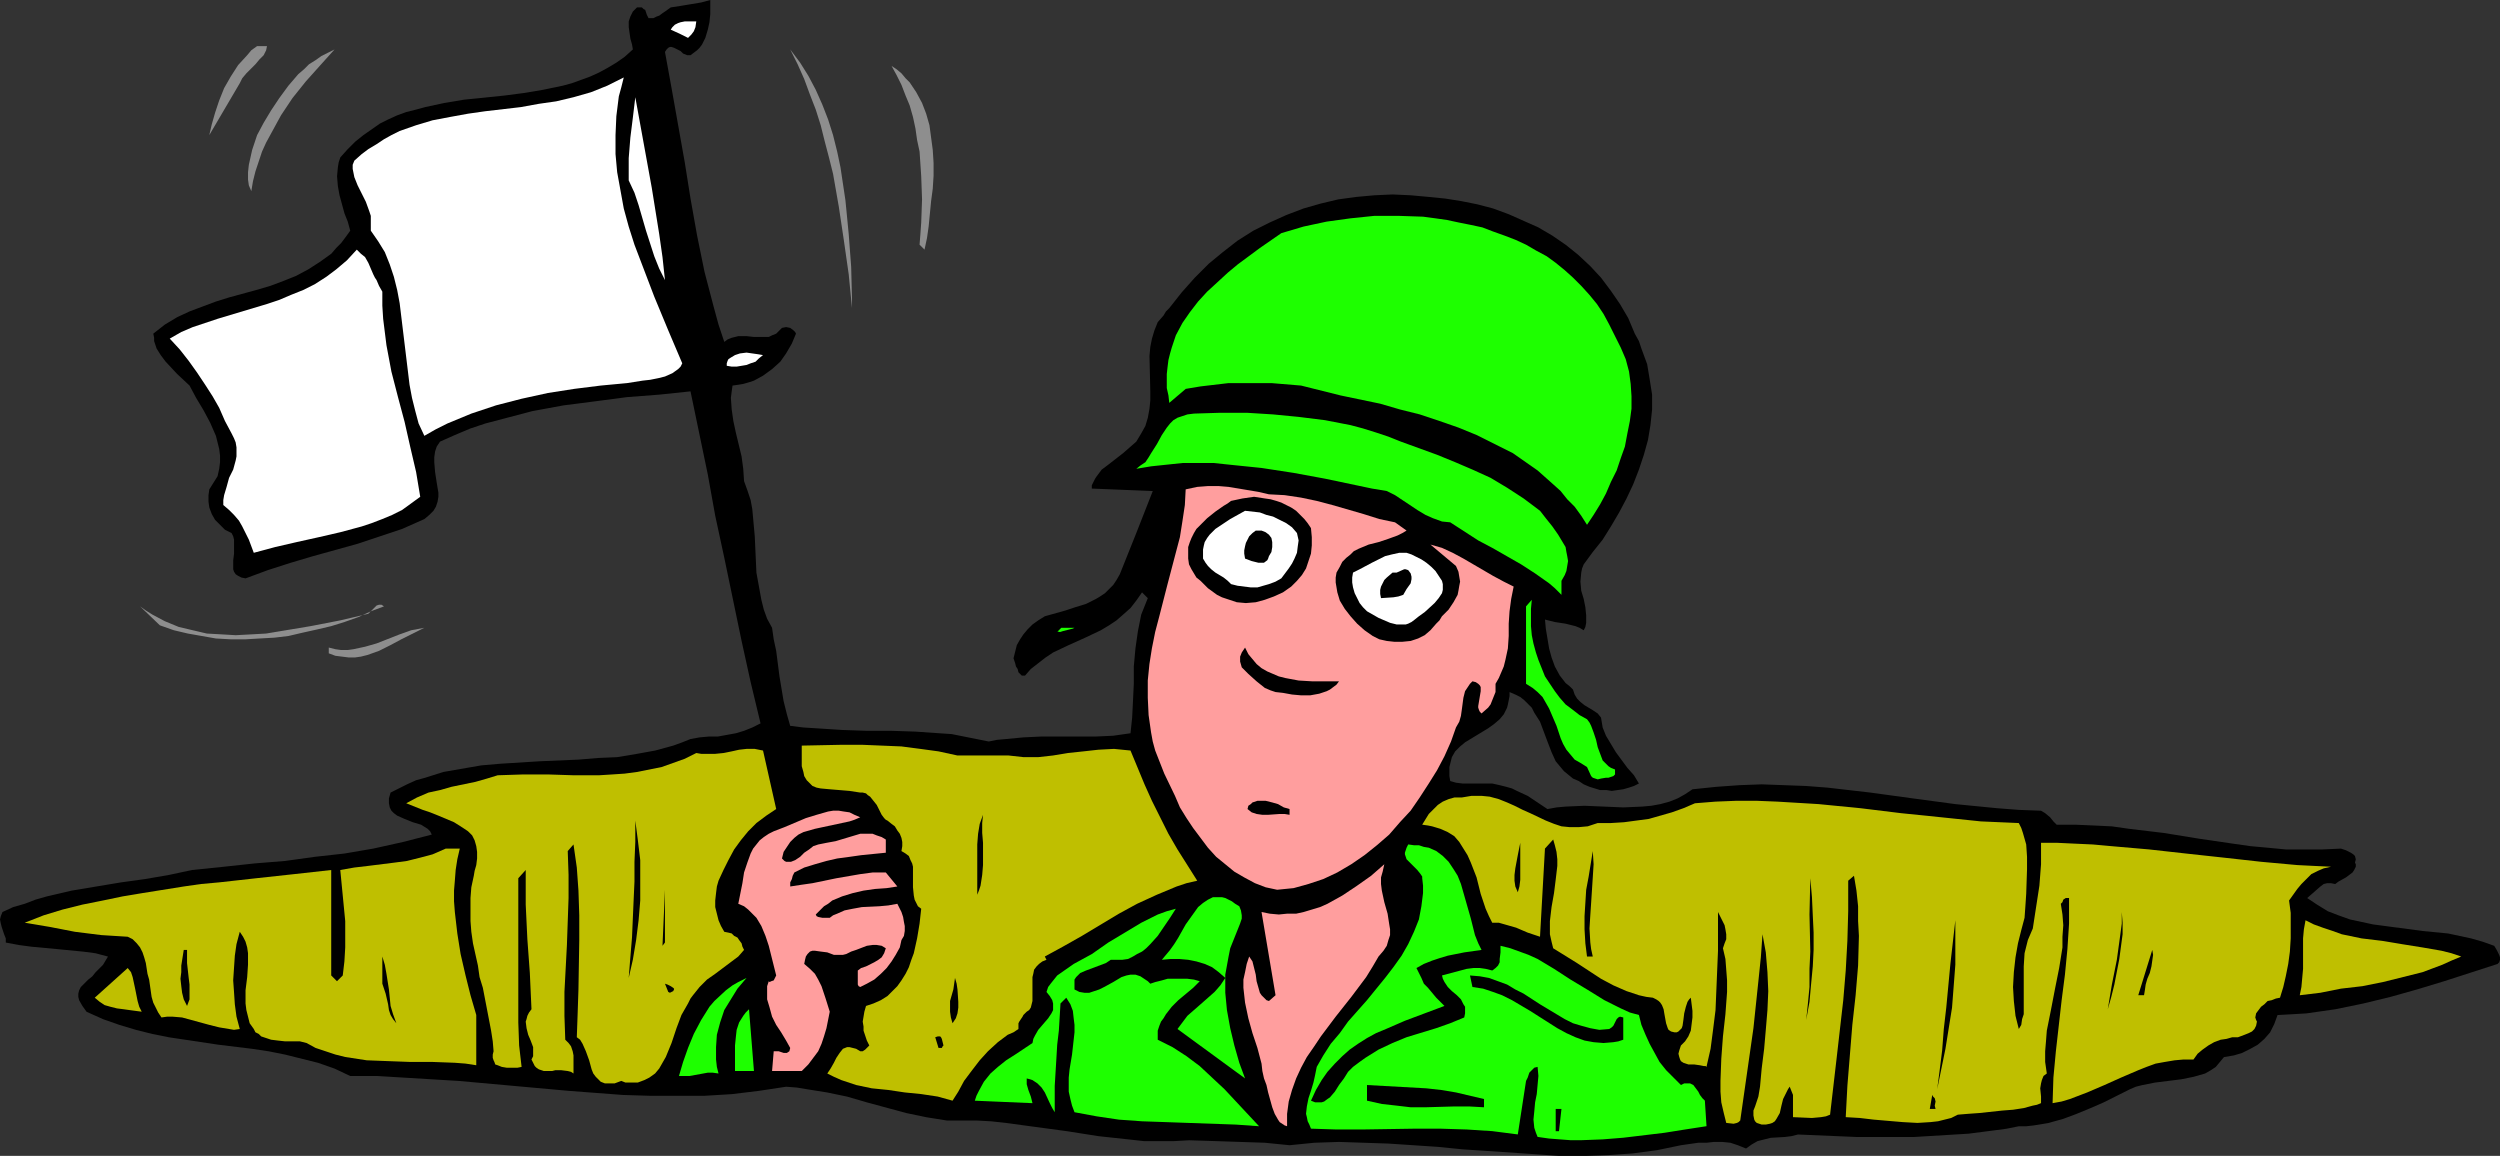 <?xml version="1.0" encoding="UTF-8" standalone="no"?>
<svg
   version="1.0"
   width="129.724mm"
   height="59.978mm"
   id="svg55"
   sodipodi:docname="Surrender 4.wmf"
   xmlns:inkscape="http://www.inkscape.org/namespaces/inkscape"
   xmlns:sodipodi="http://sodipodi.sourceforge.net/DTD/sodipodi-0.dtd"
   xmlns="http://www.w3.org/2000/svg"
   xmlns:svg="http://www.w3.org/2000/svg">
  <rect width="100%" height="100%" fill="#333333" stroke="none"/>
  <sodipodi:namedview
     id="namedview55"
     pagecolor="#ffffff"
     bordercolor="#000000"
     borderopacity="0.25"
     inkscape:showpageshadow="2"
     inkscape:pageopacity="0.0"
     inkscape:pagecheckerboard="0"
     inkscape:deskcolor="#d1d1d1"
     inkscape:document-units="mm" />
  <defs
     id="defs1">
    <pattern
       id="WMFhbasepattern"
       patternUnits="userSpaceOnUse"
       width="6"
       height="6"
       x="0"
       y="0" />
  </defs>
  <path
     style="fill:#000000;fill-opacity:1;fill-rule:evenodd;stroke:none"
     d="m 139.299,0 v 1.293 1.454 l -0.162,1.616 -0.323,1.454 -0.485,1.616 -0.646,1.293 -0.485,0.646 -0.485,0.485 -0.646,0.485 -0.646,0.485 h -0.323 -0.323 l -0.808,-0.323 -0.485,-0.485 -0.646,-0.323 -0.646,-0.323 -0.485,-0.162 h -0.323 l -0.323,0.162 -0.323,0.323 -0.323,0.485 1.293,7.109 1.293,7.271 1.293,7.271 1.131,7.109 1.293,7.271 1.454,7.109 1.778,6.786 0.97,3.555 1.131,3.393 0.646,-0.485 0.808,-0.323 0.646,-0.162 0.646,-0.162 h 1.616 l 1.454,0.162 h 1.454 1.454 l 0.646,-0.323 0.808,-0.323 0.485,-0.485 0.646,-0.646 0.808,-0.162 0.808,0.162 0.646,0.485 0.323,0.323 0.162,0.323 -0.808,1.939 -1.131,1.939 -1.131,1.616 -1.616,1.454 -1.778,1.293 -1.778,0.969 -0.97,0.323 -1.131,0.323 -0.97,0.162 -1.131,0.162 -0.162,1.131 -0.162,1.293 0.162,2.262 0.323,2.262 0.485,2.262 1.131,4.686 0.323,2.424 0.162,2.424 0.646,1.777 0.646,1.939 0.323,1.777 0.162,1.777 0.162,1.777 0.162,1.777 0.323,7.109 0.646,3.555 0.323,1.777 0.485,1.939 0.646,1.777 0.97,1.777 0.323,2.262 0.485,2.262 0.646,5.009 0.808,4.847 0.646,2.585 0.646,2.262 2.586,0.323 2.586,0.162 5.01,0.323 4.686,0.162 h 4.848 l 4.848,0.162 4.686,0.323 2.424,0.162 2.424,0.485 2.424,0.485 2.424,0.485 1.616,-0.323 1.778,-0.162 3.394,-0.323 3.394,-0.162 h 10.666 l 3.555,-0.162 3.394,-0.485 0.323,-3.07 0.162,-3.232 0.162,-3.393 v -3.393 l 0.323,-3.555 0.485,-3.393 0.646,-3.232 0.646,-1.616 0.646,-1.616 -1.131,-1.131 -1.131,1.616 -1.131,1.454 -1.454,1.293 -1.293,1.131 -1.454,0.969 -1.616,0.969 -3.07,1.454 -3.232,1.454 -3.07,1.454 -1.454,0.969 -1.454,1.131 -1.454,1.131 -1.131,1.293 h -0.646 l -0.323,-0.323 -0.323,-0.323 -0.162,-0.646 -0.323,-0.485 -0.162,-0.646 -0.323,-0.969 0.323,-1.293 0.323,-1.293 0.646,-1.131 0.646,-0.969 0.808,-0.969 0.97,-0.969 1.131,-0.808 1.293,-0.808 4.04,-1.131 1.939,-0.646 2.101,-0.646 1.939,-0.969 0.808,-0.485 0.97,-0.646 0.808,-0.808 0.808,-0.808 0.646,-0.969 0.646,-1.131 3.232,-8.079 3.232,-8.24 -11.958,-0.485 v 0.162 -0.808 l 0.323,-0.646 0.323,-0.646 0.323,-0.485 0.97,-1.293 1.293,-0.969 1.454,-1.131 1.454,-1.131 1.293,-1.131 1.293,-1.131 0.97,-1.616 0.808,-1.454 0.485,-1.616 0.323,-1.777 0.162,-1.616 v -1.777 l -0.162,-6.948 0.162,-1.777 0.323,-1.616 0.485,-1.616 0.646,-1.616 1.131,-1.293 0.485,-0.808 0.646,-0.646 2.424,-3.07 2.586,-2.908 2.747,-2.747 2.747,-2.262 2.909,-2.262 3.07,-1.939 3.232,-1.616 3.232,-1.454 3.394,-1.293 3.394,-0.969 3.394,-0.808 3.555,-0.485 3.555,-0.323 3.555,-0.162 3.555,0.162 3.555,0.323 3.232,0.323 3.07,0.485 3.232,0.646 3.07,0.808 3.07,1.131 2.909,1.293 2.909,1.293 2.747,1.616 2.586,1.777 2.424,1.939 2.424,2.262 2.101,2.262 1.939,2.585 1.778,2.585 1.616,2.747 1.293,3.07 0.808,1.454 0.485,1.454 1.131,3.07 0.485,2.908 0.485,3.07 v 2.908 l -0.323,3.07 -0.485,2.908 -0.808,2.908 -0.97,2.908 -1.131,2.908 -1.293,2.747 -1.454,2.747 -1.616,2.747 -1.616,2.585 -1.939,2.424 -1.778,2.424 -0.323,0.808 -0.162,0.808 -0.162,1.777 0.162,1.777 0.485,1.616 0.323,1.616 0.162,1.616 v 1.454 l -0.162,0.808 -0.323,0.646 -0.808,-0.485 -0.808,-0.323 -1.939,-0.485 -2.101,-0.323 -1.939,-0.485 0.162,1.777 0.323,1.939 0.323,1.939 0.485,1.777 0.646,1.777 0.97,1.777 1.131,1.454 0.808,0.646 0.646,0.646 0.323,0.969 0.485,0.808 0.646,0.646 0.808,0.646 0.808,0.485 0.808,0.485 0.97,0.646 0.646,0.808 0.162,0.969 0.162,0.969 0.646,1.616 0.97,1.616 0.97,1.616 2.262,3.07 1.293,1.454 0.97,1.616 -0.97,0.485 -0.97,0.323 -1.131,0.323 -1.131,0.162 -1.131,0.162 -0.97,-0.162 h -1.293 l -2.101,-0.646 -1.131,-0.485 -0.97,-0.646 -1.131,-0.485 -1.778,-1.454 -0.808,-0.969 -0.808,-0.969 -0.808,-1.777 -0.808,-2.1 -1.454,-3.878 -1.131,-1.777 -0.485,-0.969 -0.646,-0.646 -0.808,-0.808 -0.808,-0.646 -0.97,-0.485 -1.131,-0.485 v 0.808 l -0.162,0.808 -0.162,0.808 -0.162,0.646 -0.646,1.293 -0.808,0.969 -1.131,0.969 -1.131,0.808 -4.525,2.747 -0.97,0.808 -0.97,0.969 -0.646,1.131 -0.323,1.293 -0.162,0.646 v 0.969 0.808 l 0.162,0.969 1.131,0.323 1.293,0.162 h 2.909 2.909 l 1.454,0.323 1.293,0.323 1.131,0.323 0.97,0.485 2.101,0.969 1.939,1.293 1.939,1.293 1.778,-0.323 1.778,-0.162 3.717,-0.162 7.595,0.323 3.717,-0.162 1.778,-0.162 1.778,-0.323 1.778,-0.485 1.616,-0.646 1.454,-0.808 1.454,-0.969 4.686,-0.485 4.525,-0.323 4.363,-0.162 4.363,0.162 4.363,0.162 4.202,0.323 8.403,0.969 8.242,1.131 8.403,1.131 8.242,0.808 4.202,0.323 4.363,0.162 0.808,0.485 0.97,0.808 0.646,0.808 0.646,0.646 h 3.717 l 3.555,0.162 3.555,0.162 3.394,0.485 6.787,0.808 6.949,1.131 6.626,0.969 3.394,0.485 3.555,0.323 3.394,0.323 h 3.555 3.717 l 3.555,-0.162 0.97,0.323 0.97,0.485 0.485,0.323 0.323,0.323 0.162,0.646 -0.162,0.646 0.162,0.323 v 0.485 l -0.323,0.646 -0.323,0.485 -0.646,0.485 -0.646,0.485 -1.454,0.808 -0.646,0.485 -0.808,-0.162 h -0.808 l -0.646,0.162 -0.646,0.485 -1.293,1.131 -1.293,1.131 1.939,1.293 2.101,1.293 2.101,0.808 2.262,0.808 2.262,0.485 2.262,0.485 4.848,0.646 4.848,0.646 5.01,0.485 2.262,0.485 2.262,0.485 2.262,0.646 2.262,0.808 0.485,0.808 0.485,0.969 0.162,0.485 v 0.485 l -0.162,0.485 -0.323,0.323 -10.504,3.393 -5.333,1.616 -5.171,1.454 -5.333,1.293 -5.494,1.131 -5.656,0.808 -2.747,0.162 -2.909,0.162 -0.646,1.777 -0.808,1.616 -1.131,1.293 -1.293,1.131 -1.454,0.808 -1.616,0.808 -1.616,0.485 -1.939,0.323 -0.808,0.969 -0.808,0.969 -0.97,0.646 -1.131,0.646 -1.131,0.323 -1.131,0.323 -2.424,0.485 -2.586,0.323 -2.586,0.323 -2.424,0.485 -1.293,0.323 -1.131,0.485 -5.171,2.585 -2.586,1.131 -2.747,1.131 -2.586,0.969 -2.909,0.808 -2.909,0.485 -1.454,0.162 h -1.454 l -2.424,0.485 -2.424,0.323 -5.01,0.646 -5.333,0.323 -5.333,0.323 h -5.656 -5.656 l -11.474,-0.485 -1.293,0.323 -1.293,0.162 -2.747,0.162 -1.293,0.323 -1.293,0.323 -1.131,0.646 -1.131,0.808 -1.616,-0.646 -1.454,-0.485 -1.616,-0.162 h -1.616 l -1.454,0.162 h -1.616 l -3.394,0.485 -4.686,0.969 -4.848,0.646 -4.686,0.323 -4.686,0.162 h -4.848 l -4.686,-0.323 -9.534,-0.646 -4.848,-0.323 -4.848,-0.485 -9.696,-0.646 -4.848,-0.162 -4.848,-0.162 -4.848,0.162 -4.848,0.485 -4.848,-0.485 -4.848,-0.162 -4.848,-0.162 -5.171,-0.162 -2.909,0.162 h -2.909 -3.07 l -2.909,-0.323 -5.979,-0.646 -6.141,-0.969 -5.979,-0.808 -5.979,-0.808 -2.909,-0.323 -2.909,-0.162 h -2.909 -2.909 l -4.04,-0.646 -3.878,-0.808 -7.757,-2.1 -3.878,-1.131 -3.878,-0.808 -4.04,-0.646 -1.939,-0.323 -2.101,-0.162 -5.333,0.808 -5.333,0.646 -5.333,0.323 h -5.333 -5.333 l -5.333,-0.162 -10.666,-0.808 -21.493,-1.939 -10.666,-0.646 -5.333,-0.323 h -5.333 l -3.07,-1.454 -3.232,-1.131 -3.232,-0.808 -3.232,-0.808 -3.232,-0.646 -3.232,-0.485 -6.626,-0.808 -6.464,-0.969 -3.232,-0.485 -3.232,-0.646 -3.232,-0.808 -3.232,-0.969 -3.232,-1.131 -3.232,-1.454 -0.808,-1.131 -0.646,-1.131 -0.162,-0.646 v -0.646 l 0.162,-0.646 0.323,-0.646 1.454,-1.454 0.808,-0.646 0.646,-0.808 1.454,-1.454 0.485,-0.808 0.485,-0.808 -2.424,-0.646 -2.424,-0.323 -5.01,-0.485 -5.171,-0.485 -2.424,-0.323 -2.586,-0.485 v -0.808 L 0.808,183.226 0.323,181.772 0.162,181.126 0,180.318 l 0.162,-0.646 0.323,-0.808 2.101,-0.969 2.262,-0.646 2.101,-0.808 2.262,-0.646 4.848,-1.131 4.848,-0.808 4.848,-0.808 4.686,-0.646 4.686,-0.808 4.525,-0.969 6.302,-0.646 5.979,-0.646 5.979,-0.485 5.818,-0.808 5.818,-0.646 5.656,-0.969 5.818,-1.293 5.656,-1.454 -0.323,-0.646 -0.485,-0.485 -1.293,-0.808 -1.616,-0.485 -1.616,-0.646 -1.454,-0.646 -0.646,-0.485 -0.485,-0.485 -0.323,-0.646 -0.162,-0.808 v -0.969 l 0.323,-1.131 1.616,-0.808 1.616,-0.808 1.778,-0.808 1.778,-0.485 3.555,-1.131 3.717,-0.646 3.717,-0.646 3.717,-0.323 7.757,-0.485 7.595,-0.323 3.878,-0.323 3.717,-0.162 3.878,-0.646 3.555,-0.646 3.555,-0.969 1.778,-0.646 1.616,-0.646 1.778,-0.323 1.778,-0.162 h 1.778 l 1.778,-0.323 1.778,-0.323 1.616,-0.485 1.616,-0.646 1.616,-0.808 -1.939,-8.079 -1.778,-8.079 -3.394,-16.319 -1.778,-8.24 -1.454,-8.079 -3.394,-16.319 -6.141,0.646 -6.302,0.485 -6.141,0.808 -6.302,0.808 -6.141,1.131 -3.07,0.808 -3.07,0.808 -3.07,0.808 -2.909,0.969 -3.07,1.293 -2.909,1.293 -0.646,0.969 -0.323,0.969 -0.162,1.131 v 0.969 l 0.162,1.939 0.323,2.1 0.323,1.939 v 0.808 l -0.162,0.969 -0.323,0.969 -0.485,0.808 -0.808,0.808 -0.97,0.808 -4.363,1.939 -4.363,1.454 -4.363,1.454 -8.726,2.424 -4.363,1.293 -4.525,1.454 -4.363,1.616 -0.808,-0.162 -0.646,-0.323 -0.485,-0.323 -0.323,-0.485 -0.162,-0.485 v -0.485 -1.293 l 0.162,-1.293 v -1.454 -1.293 l -0.162,-0.646 -0.323,-0.646 -1.293,-0.646 -0.97,-0.969 -0.97,-0.969 -0.646,-1.131 -0.485,-1.293 -0.162,-1.131 v -1.293 l 0.162,-1.131 0.808,-1.293 0.808,-1.293 0.323,-1.454 0.162,-1.293 v -1.293 l -0.162,-1.293 -0.323,-1.293 -0.323,-1.293 -1.131,-2.585 -1.293,-2.424 -1.454,-2.424 -1.293,-2.424 -2.424,-2.262 -2.262,-2.424 -0.97,-1.293 -0.808,-1.293 -0.485,-1.454 v -0.646 l -0.162,-0.808 2.262,-1.777 2.424,-1.454 2.424,-1.131 2.586,-0.969 2.586,-0.969 2.586,-0.808 5.333,-1.454 2.747,-0.808 2.586,-0.969 2.424,-0.969 2.424,-1.293 2.262,-1.454 1.131,-0.808 1.131,-0.808 0.97,-1.131 0.97,-0.969 0.97,-1.293 0.808,-1.131 -0.485,-1.777 -0.646,-1.616 -0.485,-1.777 -0.485,-1.777 -0.323,-1.777 -0.162,-1.939 0.162,-1.777 0.162,-0.969 0.323,-0.969 1.454,-1.616 1.454,-1.454 1.616,-1.293 1.616,-1.131 1.616,-1.131 1.616,-0.808 1.778,-0.808 1.778,-0.646 1.939,-0.485 1.778,-0.485 3.717,-0.808 3.878,-0.646 7.918,-0.808 3.717,-0.485 3.878,-0.646 3.878,-0.808 1.778,-0.485 1.778,-0.646 1.778,-0.646 1.778,-0.808 1.778,-0.969 1.616,-0.969 1.616,-1.131 1.616,-1.454 -0.162,-0.969 -0.323,-1.131 -0.323,-2.262 V 4.201 l 0.323,-0.969 0.485,-0.969 0.808,-0.808 h 0.646 0.323 l 0.323,0.323 0.323,0.162 0.323,0.969 0.323,0.646 h 0.485 0.485 l 0.646,-0.323 0.485,-0.162 0.646,-0.485 0.485,-0.323 1.131,-0.808 2.101,-0.323 0.97,-0.162 0.97,-0.162 1.939,-0.323 z"
     id="path1" />
  <path
     style="fill:#ffffff;fill-opacity:1;fill-rule:evenodd;stroke:none"
     d="m 136.552,4.201 -0.162,1.131 -0.323,0.808 -0.485,0.646 -0.646,0.646 -1.616,-0.808 -1.778,-0.808 0.323,-0.485 0.485,-0.485 0.646,-0.323 0.485,-0.162 0.808,-0.162 h 0.646 z"
     id="path2" />
  <path
     style="fill:#8e8e8e;fill-opacity:1;fill-rule:evenodd;stroke:none"
     d="m 52.358,9.048 -0.162,0.808 -0.485,0.969 -0.808,0.808 -0.808,0.969 -0.808,0.808 -0.97,0.969 -0.808,0.969 -0.485,0.969 -5.979,10.179 0.485,-2.1 0.646,-2.262 0.808,-2.424 0.97,-2.424 1.293,-2.262 1.454,-2.262 1.778,-1.939 0.808,-0.969 1.131,-0.808 z"
     id="path3" />
  <path
     style="fill:#8e8e8e;fill-opacity:1;fill-rule:evenodd;stroke:none"
     d="m 65.61,9.695 -2.909,3.232 -2.747,3.07 -2.586,3.232 -2.262,3.393 -1.939,3.555 -0.97,1.777 -0.808,1.777 -0.646,1.939 -0.646,1.939 -0.485,1.939 -0.323,1.939 -0.485,-1.131 -0.162,-1.131 v -1.454 l 0.162,-1.454 0.323,-1.454 0.323,-1.454 0.485,-1.454 0.485,-1.454 1.293,-2.424 1.454,-2.424 1.616,-2.424 1.778,-2.424 1.939,-2.262 1.131,-0.969 0.97,-0.969 1.293,-0.808 1.131,-0.808 1.293,-0.646 z"
     id="path4" />
  <path
     style="fill:#8e8e8e;fill-opacity:1;fill-rule:evenodd;stroke:none"
     d="m 167.094,58.813 v 1.616 l -0.646,-6.625 -0.97,-6.786 -0.97,-6.463 -1.131,-6.463 -0.808,-3.232 -0.808,-3.07 -0.808,-3.232 -0.97,-3.07 -1.131,-2.908 -1.131,-3.07 -1.293,-2.908 -1.454,-2.908 1.939,2.585 1.616,2.585 1.454,2.747 1.293,2.908 1.131,2.908 0.97,3.07 0.808,3.232 0.646,3.07 0.97,6.463 0.646,6.625 0.485,6.463 z"
     id="path5" />
  <path
     style="fill:#8e8e8e;fill-opacity:1;fill-rule:evenodd;stroke:none"
     d="m 181.315,48.957 -0.97,-0.969 0.162,-2.1 0.162,-2.262 0.162,-4.524 -0.162,-4.524 -0.323,-4.847 -0.485,-2.262 -0.323,-2.262 -0.485,-2.262 -0.646,-2.262 -0.808,-1.939 -0.808,-2.1 -0.97,-1.939 -0.97,-1.777 0.97,0.646 0.97,0.808 0.808,0.969 0.808,0.808 1.293,1.939 1.131,2.1 0.808,2.1 0.646,2.262 0.323,2.424 0.323,2.424 0.162,2.585 v 2.424 l -0.162,2.585 -0.323,2.424 -0.485,5.009 -0.323,2.262 z"
     id="path6" />
  <path
     style="fill:#ffffff;fill-opacity:1;fill-rule:evenodd;stroke:none"
     d="m 122.331,15.188 -0.485,1.939 -0.485,1.777 -0.485,3.878 -0.162,3.716 v 3.716 l 0.323,3.555 0.646,3.555 0.646,3.555 0.97,3.555 1.131,3.555 1.293,3.393 2.586,6.786 2.747,6.625 2.747,6.463 -0.323,0.646 -0.485,0.485 -1.131,0.808 -1.454,0.646 -1.293,0.323 -1.616,0.323 -1.454,0.162 -3.07,0.485 -5.171,0.485 -5.171,0.646 -5.171,0.808 -5.171,1.131 -5.01,1.293 -2.424,0.808 -2.424,0.808 -4.686,1.939 -2.262,1.131 -2.262,1.293 -1.131,-2.424 -0.646,-2.424 -0.646,-2.585 -0.485,-2.585 -0.646,-5.332 -0.646,-5.332 -0.646,-5.332 -0.485,-2.585 -0.646,-2.585 -0.808,-2.424 -0.97,-2.424 -1.293,-2.1 -1.454,-2.1 V 44.11 43.141 42.333 l -0.323,-0.969 -0.646,-1.777 -0.808,-1.616 -0.808,-1.616 -0.646,-1.616 -0.162,-0.808 -0.162,-0.808 v -0.808 l 0.323,-0.808 1.454,-1.293 1.293,-0.969 1.616,-0.969 1.454,-0.969 1.454,-0.808 1.616,-0.808 3.232,-1.131 3.232,-0.969 3.394,-0.646 3.555,-0.646 3.394,-0.485 6.949,-0.808 3.555,-0.646 3.394,-0.485 3.394,-0.808 3.394,-0.969 3.232,-1.293 1.616,-0.808 z"
     id="path7" />
  <path
     style="fill:#ffffff;fill-opacity:1;fill-rule:evenodd;stroke:none"
     d="m 130.411,54.936 -1.131,-2.262 -0.97,-2.424 -1.616,-5.009 -1.454,-5.009 -0.808,-2.424 -1.131,-2.424 v -2.1 -2.262 l 0.323,-4.039 0.485,-3.878 0.485,-4.039 1.616,8.887 1.616,8.887 1.454,9.048 0.646,4.524 z"
     id="path8" />
  <path
     style="fill:#1eff00;fill-opacity:1;fill-rule:evenodd;stroke:none"
     d="m 316.736,65.923 1.131,2.262 0.97,2.262 0.646,2.424 0.323,2.424 0.162,2.424 v 2.424 l -0.323,2.424 -0.485,2.424 -0.485,2.585 -0.808,2.262 -0.808,2.424 -1.131,2.262 -0.97,2.262 -1.131,2.1 -1.293,2.1 -1.293,1.939 -1.131,-1.777 -1.293,-1.777 -1.454,-1.454 -1.293,-1.616 -1.616,-1.454 -1.454,-1.293 -1.454,-1.293 -1.616,-1.131 -3.232,-2.262 -3.555,-1.777 -3.555,-1.777 -3.555,-1.454 -3.717,-1.293 -3.878,-1.293 -3.878,-0.969 -3.878,-1.131 -7.757,-1.616 -7.757,-1.939 -5.818,-0.485 h -2.909 -2.747 -2.747 l -2.747,0.323 -2.747,0.323 -2.909,0.485 -3.232,2.747 -0.162,-1.454 -0.323,-1.454 V 74.648 73.355 l 0.162,-1.454 0.162,-1.293 0.323,-1.293 0.323,-1.131 0.808,-2.424 1.293,-2.424 1.454,-2.1 1.616,-2.1 1.778,-1.939 1.939,-1.777 2.101,-1.939 1.939,-1.616 4.363,-3.232 2.101,-1.454 2.101,-1.454 4.363,-1.293 4.525,-0.969 4.686,-0.646 4.686,-0.485 h 4.686 l 4.848,0.162 2.424,0.323 2.262,0.323 2.262,0.485 2.424,0.485 2.262,0.485 2.101,0.808 2.262,0.808 2.101,0.808 2.101,0.969 1.939,1.131 2.101,1.131 1.778,1.293 1.778,1.454 1.616,1.454 1.616,1.616 1.616,1.777 1.454,1.777 1.293,1.939 1.131,2.1 z"
     id="path9" />
  <path
     style="fill:#ffffff;fill-opacity:1;fill-rule:evenodd;stroke:none"
     d="m 74.982,57.198 v 2.747 l 0.162,2.585 0.323,2.585 0.323,2.585 0.97,5.17 1.293,5.009 1.293,4.847 1.131,5.009 1.131,4.847 0.808,4.847 -1.778,1.293 -1.778,1.293 -1.939,0.969 -1.939,0.808 -2.101,0.808 -1.939,0.646 -4.202,1.131 -4.202,0.969 -4.363,0.969 -4.202,0.969 -4.202,1.131 -0.97,-2.585 -0.646,-1.293 -0.646,-1.293 -0.646,-1.131 -0.97,-1.131 -0.97,-0.969 -1.131,-0.969 v -0.969 l 0.162,-0.969 0.485,-1.616 0.485,-1.777 0.808,-1.616 0.485,-1.777 0.162,-0.808 v -0.808 -0.969 l -0.162,-0.969 -0.323,-0.808 -0.485,-0.969 -1.293,-2.424 -1.131,-2.585 -1.293,-2.262 -1.454,-2.262 -1.616,-2.424 -1.616,-2.262 -1.778,-2.262 -1.939,-2.1 2.262,-1.293 2.262,-0.969 2.424,-0.808 2.424,-0.808 4.848,-1.454 4.848,-1.454 2.424,-0.808 2.262,-0.969 2.424,-0.969 2.262,-1.131 2.262,-1.454 1.939,-1.454 2.101,-1.777 1.939,-2.1 0.808,0.808 0.808,0.646 0.646,1.131 0.485,1.131 0.485,1.131 0.323,0.646 0.323,0.485 0.485,1.131 z"
     id="path10" />
  <path
     style="fill:#ffffff;fill-opacity:1;fill-rule:evenodd;stroke:none"
     d="m 149.641,69.639 -0.808,0.646 -0.646,0.646 -0.97,0.323 -0.808,0.323 -0.97,0.162 -0.97,0.162 h -0.97 l -0.97,-0.162 v -0.485 l 0.162,-0.485 0.162,-0.323 0.485,-0.323 0.808,-0.485 0.97,-0.323 1.293,-0.162 1.131,0.162 1.131,0.162 z"
     id="path11" />
  <path
     style="fill:#1eff00;fill-opacity:1;fill-rule:evenodd;stroke:none"
     d="m 302.03,100.177 1.131,1.454 1.293,1.616 1.131,1.616 0.97,1.616 0.485,0.808 0.162,0.969 0.162,0.808 0.162,0.969 -0.162,0.969 -0.162,0.969 -0.323,0.808 -0.646,1.131 v 2.747 l -1.293,-1.293 -1.131,-0.969 -2.747,-1.939 -2.747,-1.777 -5.656,-3.232 -2.747,-1.454 -2.747,-1.777 -2.747,-1.777 -1.616,-0.162 -1.778,-0.646 -1.454,-0.646 -1.616,-0.969 -2.909,-1.939 -1.454,-0.969 -1.616,-0.808 -2.909,-0.485 -3.07,-0.646 -6.141,-1.293 -6.141,-1.131 -6.302,-0.969 -6.302,-0.646 -3.07,-0.323 h -3.07 -3.07 l -3.07,0.323 -3.07,0.323 -2.909,0.485 0.808,-0.646 0.97,-0.646 0.646,-0.969 0.485,-0.808 1.131,-1.777 0.97,-1.777 0.97,-1.454 0.646,-0.808 0.646,-0.646 0.808,-0.485 0.97,-0.323 0.97,-0.323 1.293,-0.162 5.171,-0.162 h 5.171 l 5.171,0.323 5.01,0.485 5.171,0.646 5.01,0.969 2.424,0.646 2.586,0.808 2.424,0.808 2.424,0.969 7.11,2.585 3.555,1.454 3.394,1.454 3.555,1.616 3.232,1.939 3.232,2.1 z"
     id="path12" />
  <path
     style="fill:#ff9e9e;fill-opacity:1;fill-rule:evenodd;stroke:none"
     d="m 273.588,102.439 2.262,1.616 -0.808,0.485 -0.97,0.485 -1.778,0.646 -1.939,0.646 -1.939,0.485 -1.939,0.808 -0.97,0.485 -0.646,0.646 -0.808,0.646 -0.808,0.808 -0.485,0.969 -0.646,1.131 -0.162,0.969 v 0.969 l 0.162,0.969 0.162,0.969 0.485,1.616 0.97,1.616 1.131,1.454 1.293,1.454 1.454,1.293 1.616,1.131 1.293,0.646 1.454,0.323 1.454,0.162 h 1.616 l 1.616,-0.162 1.454,-0.485 1.293,-0.646 1.131,-0.969 1.131,-1.293 0.646,-0.646 0.485,-0.808 1.293,-1.293 0.97,-1.454 0.808,-1.454 0.162,-0.808 0.162,-0.969 0.162,-0.808 -0.162,-0.969 -0.162,-0.969 -0.485,-1.131 -5.01,-4.201 2.262,0.646 2.101,0.969 2.101,1.131 1.939,1.131 3.878,2.262 2.101,1.131 1.939,0.969 -0.485,2.424 -0.323,2.424 -0.162,2.424 v 1.293 1.131 l -0.162,2.424 -0.485,2.262 -0.323,1.293 -0.485,1.131 -0.485,1.131 -0.646,1.131 v 0.969 0.646 l -0.323,0.808 -0.323,0.808 -0.323,0.808 -0.485,0.646 -1.293,1.131 -0.323,-0.323 -0.162,-0.323 -0.162,-0.485 v -0.323 l 0.162,-0.969 0.162,-0.969 0.162,-0.969 v -0.323 -0.485 l -0.162,-0.323 -0.323,-0.323 -0.485,-0.323 -0.646,-0.162 -0.485,0.485 -0.323,0.485 -0.646,0.969 -0.323,1.293 -0.323,2.424 -0.162,1.131 -0.323,1.131 -0.646,1.131 -0.97,2.747 -1.293,2.908 -1.454,2.747 -1.616,2.585 -1.778,2.747 -1.778,2.585 -2.101,2.262 -2.101,2.424 -2.424,2.1 -2.424,1.939 -2.586,1.777 -2.747,1.616 -2.747,1.293 -2.909,0.969 -2.909,0.808 -3.232,0.323 -2.262,-0.485 -2.101,-0.808 -2.101,-1.131 -1.939,-1.131 -1.778,-1.454 -1.778,-1.454 -1.616,-1.777 -1.454,-1.939 -1.454,-1.939 -1.293,-1.939 -1.293,-2.1 -0.97,-2.262 -2.101,-4.363 -1.778,-4.524 -0.485,-1.777 -0.323,-1.777 -0.485,-3.393 -0.162,-3.393 v -3.393 l 0.323,-3.232 0.485,-3.07 0.646,-3.232 0.808,-3.07 1.616,-6.301 1.616,-6.14 0.808,-3.07 0.485,-3.07 0.485,-3.231 0.162,-3.07 2.262,-0.485 2.101,-0.162 h 2.101 l 1.939,0.162 1.939,0.323 1.939,0.323 1.939,0.323 2.101,0.485 3.07,0.162 3.232,0.485 3.07,0.646 3.07,0.808 6.141,1.777 3.07,0.969 z"
     id="path13" />
  <path
     style="fill:#000000;fill-opacity:1;fill-rule:evenodd;stroke:none"
     d="m 257.105,103.57 0.162,1.777 v 1.616 l -0.162,1.616 -0.485,1.454 -0.485,1.454 -0.808,1.293 -0.97,1.131 -1.131,1.131 -1.616,1.131 -1.778,0.808 -1.778,0.646 -1.778,0.485 -1.939,0.162 -1.778,-0.162 -1.939,-0.646 -0.97,-0.323 -0.97,-0.485 -1.778,-1.293 -1.454,-1.454 -0.808,-0.646 -0.485,-0.808 -0.485,-0.808 -0.485,-0.969 -0.162,-1.131 v -1.131 -1.131 l 0.323,-0.969 0.323,-0.808 0.485,-0.969 0.485,-0.808 0.646,-0.646 1.454,-1.454 1.616,-1.293 1.616,-1.131 0.808,-0.485 0.646,-0.485 2.262,-0.485 2.262,-0.323 2.101,0.323 1.131,0.162 1.131,0.323 0.97,0.323 0.97,0.485 0.97,0.485 0.97,0.646 0.808,0.808 0.808,0.808 0.646,0.808 z"
     id="path14" />
  <path
     style="fill:#ffffff;fill-opacity:1;fill-rule:evenodd;stroke:none"
     d="m 254.358,104.539 0.323,1.454 -0.162,1.131 -0.162,1.293 -0.485,1.131 -0.485,0.969 -0.646,0.969 -1.454,1.939 -1.131,0.646 -1.293,0.485 -1.131,0.323 -1.131,0.323 h -1.293 l -1.293,-0.162 -1.293,-0.162 -1.293,-0.323 -0.646,-0.646 -0.808,-0.646 -0.808,-0.485 -0.808,-0.485 -0.808,-0.646 -0.646,-0.646 -0.485,-0.646 -0.485,-0.808 v -0.969 -0.808 l 0.162,-0.808 0.162,-0.646 0.485,-0.808 0.485,-0.646 1.131,-1.131 1.454,-0.969 1.454,-0.969 1.454,-0.808 1.454,-0.808 1.454,0.162 1.454,0.162 1.293,0.485 1.293,0.323 1.293,0.646 1.293,0.646 1.131,0.808 z"
     id="path15" />
  <path
     style="fill:#000000;fill-opacity:1;fill-rule:evenodd;stroke:none"
     d="m 248.864,109.063 -0.162,0.485 -0.162,0.323 -0.646,0.485 h -0.485 -0.646 l -1.293,-0.323 -1.293,-0.485 -0.162,-0.969 v -0.646 l 0.162,-0.808 0.162,-0.646 0.323,-0.646 0.323,-0.646 0.646,-0.646 0.646,-0.485 h 0.485 0.646 l 0.808,0.323 0.646,0.485 0.485,0.646 0.162,0.808 v 0.969 l -0.162,0.969 z"
     id="path16" />
  <path
     style="fill:#ffffff;fill-opacity:1;fill-rule:evenodd;stroke:none"
     d="m 282.8,113.91 0.162,0.646 v 0.485 0.646 l -0.162,0.646 -0.646,0.969 -0.808,0.969 -1.939,1.777 -1.131,0.808 -0.808,0.646 -0.646,0.485 -0.646,0.323 -0.485,0.162 h -0.646 -1.131 l -1.293,-0.323 -1.131,-0.485 -1.131,-0.485 -2.262,-1.293 -0.808,-0.808 -0.646,-0.808 -0.485,-0.969 -0.485,-0.969 -0.323,-1.131 -0.162,-0.969 v -0.969 l 0.162,-0.969 1.293,-0.646 2.424,-1.293 1.293,-0.646 1.293,-0.646 1.293,-0.323 1.454,-0.323 h 1.454 l 0.97,0.323 0.97,0.485 0.97,0.485 0.97,0.646 0.97,0.808 0.808,0.808 0.646,0.969 z"
     id="path17" />
  <path
     style="fill:#000000;fill-opacity:1;fill-rule:evenodd;stroke:none"
     d="m 276.174,111.81 0.485,0.646 0.162,0.646 v 0.485 l -0.162,0.808 -0.808,1.131 -0.646,1.131 -0.485,0.162 -0.485,0.162 -0.97,0.162 -2.424,0.162 -0.162,-0.808 v -0.808 l 0.162,-0.646 0.323,-0.646 0.323,-0.646 0.485,-0.485 1.131,-0.969 h 0.485 0.323 l 1.454,-0.646 h 0.323 z"
     id="path18" />
  <path
     style="fill:#1eff00;fill-opacity:1;fill-rule:evenodd;stroke:none"
     d="m 311.241,141.055 0.485,0.646 0.323,0.646 0.485,1.293 0.485,1.454 0.323,1.454 0.485,1.293 0.485,1.293 0.485,0.485 0.646,0.646 0.485,0.323 0.808,0.323 v 0.646 0.323 l -0.323,0.323 -0.485,0.162 -0.485,0.162 h -0.485 l -0.97,0.162 -0.646,0.162 -0.485,-0.162 -0.485,-0.162 -0.323,-0.323 -0.808,-1.777 -1.293,-0.808 -1.131,-0.646 -0.808,-0.969 -0.808,-0.969 -0.646,-1.131 -0.485,-1.131 -0.808,-2.424 -0.97,-2.262 -0.485,-1.131 -0.646,-1.131 -0.646,-1.131 -0.97,-0.969 -0.97,-0.808 -1.293,-0.808 v -15.188 l 1.131,-1.293 -0.162,1.777 v 1.777 1.616 l 0.162,1.777 0.323,1.616 0.485,1.777 0.485,1.454 0.646,1.616 0.646,1.616 0.97,1.454 0.97,1.454 0.97,1.293 1.131,1.293 1.293,0.969 1.454,1.131 z"
     id="path19" />
  <path
     style="fill:#8e8e8e;fill-opacity:1;fill-rule:evenodd;stroke:none"
     d="m 72.235,120.373 0.646,-0.646 0.646,-0.646 0.323,-0.323 0.485,-0.162 h 0.485 l 0.485,0.323 -2.586,0.969 -2.424,1.131 -2.747,0.969 -2.586,0.808 -2.747,0.646 -2.909,0.646 -2.747,0.646 -2.747,0.323 -2.909,0.162 -2.747,0.162 h -2.909 l -2.909,-0.162 -2.747,-0.485 -2.747,-0.485 -2.747,-0.646 -2.747,-0.969 -3.878,-3.716 1.131,0.808 1.293,0.808 2.424,1.293 2.747,1.131 2.747,0.646 2.747,0.646 2.909,0.162 2.747,0.162 3.07,-0.162 2.909,-0.162 2.909,-0.485 5.818,-0.969 5.818,-1.131 2.747,-0.646 z"
     id="path20" />
  <path
     style="fill:#8e8e8e;fill-opacity:1;fill-rule:evenodd;stroke:none"
     d="m 83.224,123.12 -2.262,1.131 -2.262,1.131 -2.101,1.131 -2.262,1.131 -2.262,0.808 -1.293,0.323 -1.131,0.162 h -1.293 l -1.293,-0.162 -1.293,-0.162 -1.293,-0.485 v -1.131 l 1.293,0.323 1.131,0.162 h 1.293 l 1.131,-0.162 2.262,-0.485 2.262,-0.646 4.525,-1.777 2.262,-0.808 z"
     id="path21" />
  <path
     style="fill:#1eff00;fill-opacity:1;fill-rule:evenodd;stroke:none"
     d="m 210.726,123.12 -0.323,0.162 -0.646,0.162 -1.293,0.323 -0.485,0.162 h -0.323 l -0.323,-0.162 h 0.162 l 0.162,-0.162 0.162,-0.162 0.323,-0.323 h 0.808 0.485 0.485 z"
     id="path22" />
  <path
     style="fill:#000000;fill-opacity:1;fill-rule:evenodd;stroke:none"
     d="m 262.6,133.623 -0.485,0.646 -0.646,0.485 -0.646,0.485 -0.646,0.323 -1.454,0.485 -1.778,0.323 h -1.778 l -1.778,-0.162 -1.778,-0.323 -1.454,-0.162 -0.97,-0.323 -1.131,-0.485 -0.808,-0.646 -0.808,-0.646 -1.616,-1.454 -0.646,-0.646 -0.646,-0.646 -0.323,-1.131 v -0.969 l 0.323,-0.808 0.323,-0.485 0.323,-0.485 0.646,1.293 0.808,0.969 0.808,0.969 0.97,0.808 1.131,0.646 1.131,0.485 1.131,0.485 1.293,0.323 2.586,0.485 2.747,0.162 h 2.586 z"
     id="path23" />
  <path
     style="fill:#bfbf00;fill-opacity:1;fill-rule:evenodd;stroke:none"
     d="m 197.798,148.164 1.454,0.162 1.454,0.162 h 2.909 l 2.909,-0.323 2.909,-0.485 3.07,-0.323 2.909,-0.323 3.07,-0.162 1.616,0.162 1.616,0.162 2.747,6.625 1.454,3.232 1.616,3.232 1.616,3.232 1.778,3.07 1.939,3.07 1.939,3.07 -2.101,0.485 -1.939,0.646 -1.939,0.808 -1.939,0.808 -3.878,1.777 -3.555,1.939 -7.272,4.363 -3.717,2.1 -3.555,1.939 0.323,0.646 -0.808,0.323 -0.646,0.485 -0.485,0.485 -0.485,0.646 -0.162,0.808 -0.162,0.646 v 2.424 0.808 1.454 l -0.162,0.646 -0.162,0.646 -0.323,0.485 -0.485,0.323 -0.646,0.646 -0.162,0.323 -0.323,0.485 -0.323,0.485 -0.162,0.323 v 0.646 0.485 l -0.97,0.646 -1.131,0.485 -1.939,1.454 -1.939,1.777 -1.616,1.777 -1.616,2.1 -1.454,1.939 -1.131,2.1 -1.131,1.777 -2.909,-0.808 -3.232,-0.485 -3.232,-0.323 -3.232,-0.485 -3.232,-0.323 -3.07,-0.646 -1.454,-0.485 -1.454,-0.485 -1.454,-0.646 -1.293,-0.646 0.646,-0.969 0.646,-1.131 0.485,-0.969 0.646,-0.969 0.646,-0.808 0.808,-0.323 h 0.485 l 0.646,0.162 0.646,0.162 0.808,0.485 h 0.162 0.323 l 0.485,-0.323 0.323,-0.323 0.485,-0.485 -0.485,-0.969 -0.323,-0.969 -0.323,-0.969 v -0.808 l -0.162,-0.969 0.162,-0.969 0.162,-0.969 0.323,-1.131 1.454,-0.485 1.454,-0.646 1.293,-0.808 0.97,-0.969 0.97,-0.969 0.808,-1.131 0.808,-1.293 0.646,-1.293 0.485,-1.454 0.485,-1.293 0.646,-2.908 0.485,-2.908 0.323,-2.908 -0.646,-0.485 -0.323,-0.646 -0.323,-0.646 -0.162,-0.808 -0.162,-1.616 v -3.232 -0.808 l -0.162,-0.646 -0.323,-0.646 -0.323,-0.808 -0.646,-0.485 -0.808,-0.485 0.162,-0.969 v -0.808 l -0.162,-0.808 -0.323,-0.808 -0.485,-0.646 -0.485,-0.808 -0.646,-0.485 -0.808,-0.646 -0.323,-0.162 -0.323,-0.323 -0.485,-0.646 -0.485,-0.969 -0.485,-0.969 -0.646,-0.808 -0.646,-0.808 -0.485,-0.323 -0.323,-0.323 -0.646,-0.162 h -0.485 l -2.101,-0.323 -3.878,-0.323 -1.778,-0.162 -0.808,-0.162 -0.808,-0.323 -0.485,-0.485 -0.646,-0.646 -0.485,-0.808 -0.162,-0.808 -0.323,-1.131 v -1.454 -2.585 l 7.918,-0.162 h 3.878 l 3.878,0.162 3.878,0.162 3.717,0.485 3.555,0.485 3.717,0.808 z"
     id="path24" />
  <path
     style="fill:#bfbf00;fill-opacity:1;fill-rule:evenodd;stroke:none"
     d="m 152.227,158.667 -1.939,1.293 -1.939,1.454 -1.616,1.616 -1.454,1.777 -1.293,1.777 -1.131,2.1 -0.97,1.939 -0.97,2.1 -0.323,1.131 -0.162,1.293 -0.162,1.454 v 1.293 l 0.323,1.293 0.323,1.293 0.485,1.131 0.646,1.131 0.808,0.162 0.646,0.162 0.485,0.485 0.646,0.323 0.323,0.485 0.485,0.646 0.162,0.646 0.323,0.646 -1.131,1.293 -1.293,0.969 -3.232,2.424 -1.616,1.131 -1.454,1.454 -1.293,1.616 -0.485,0.646 -0.485,0.969 -0.646,1.131 -0.646,1.131 -0.97,2.585 -0.97,2.908 -1.131,2.747 -0.646,1.131 -0.646,1.131 -0.808,0.969 -1.131,0.808 -0.97,0.485 -1.293,0.485 h -0.808 -0.808 -0.808 l -0.808,-0.323 -1.293,0.485 h -1.131 -0.808 l -0.808,-0.323 -0.485,-0.485 -0.485,-0.485 -0.485,-0.646 -0.323,-0.808 -0.485,-1.777 -0.646,-1.777 -0.646,-1.454 -0.485,-0.808 -0.646,-0.485 0.162,-4.524 0.162,-4.847 0.162,-9.695 v -4.847 l -0.162,-4.847 -0.323,-4.524 -0.323,-2.262 -0.323,-2.262 -1.131,1.293 0.162,4.686 v 4.524 l -0.323,9.21 -0.485,9.21 v 4.686 l 0.162,4.686 0.646,0.646 0.485,0.646 0.323,0.969 0.162,0.808 v 1.777 1.777 l -0.485,-0.323 -0.646,-0.162 -1.293,-0.162 h -1.131 l -0.646,0.162 h -0.646 -0.97 l -0.485,-0.162 -0.485,-0.162 -0.485,-0.323 -0.323,-0.323 -0.323,-0.646 -0.323,-0.646 0.323,-0.646 v -0.646 -1.131 l -0.485,-1.293 -0.485,-1.131 -0.323,-1.293 -0.162,-1.293 0.162,-0.485 0.162,-0.646 0.323,-0.646 0.485,-0.646 -0.162,-3.555 -0.162,-3.555 -0.485,-6.625 -0.323,-6.786 v -3.232 -3.555 l -1.454,1.616 v 23.59 4.686 l 0.162,4.524 0.485,4.201 -0.808,0.162 h -2.101 l -0.97,-0.162 -0.808,-0.323 -0.485,-0.162 -0.162,-0.485 -0.162,-0.323 -0.162,-0.485 v -0.646 l 0.162,-0.646 -0.162,-1.939 -0.323,-2.1 -0.808,-4.201 -0.808,-4.201 -0.646,-2.1 -0.323,-2.262 -0.97,-4.363 -0.323,-2.262 -0.162,-2.1 v -2.262 -2.262 l 0.162,-2.1 0.485,-2.262 0.162,-0.969 0.323,-1.131 0.162,-1.293 v -1.293 l -0.162,-1.131 -0.323,-1.131 -0.485,-0.969 -0.808,-0.808 -1.454,-0.969 -1.293,-0.808 -3.07,-1.293 -1.616,-0.646 -1.454,-0.485 -3.232,-1.293 2.101,-1.131 2.262,-0.969 2.262,-0.485 2.262,-0.646 4.686,-0.969 2.262,-0.646 2.101,-0.646 5.01,-0.162 h 4.848 l 5.01,0.162 h 5.01 l 2.586,-0.162 2.424,-0.162 2.424,-0.323 2.424,-0.485 2.424,-0.485 2.262,-0.808 2.262,-0.808 2.262,-1.131 0.97,0.162 h 0.97 1.778 l 1.616,-0.162 1.616,-0.323 1.454,-0.323 1.454,-0.162 h 1.616 l 0.808,0.162 0.808,0.162 z"
     id="path25" />
  <path
     style="fill:#bfbf00;fill-opacity:1;fill-rule:evenodd;stroke:none"
     d="m 313.342,161.414 h 2.586 l 2.586,-0.162 2.424,-0.323 2.424,-0.323 2.262,-0.646 2.262,-0.646 2.262,-0.808 2.262,-0.969 4.04,-0.323 4.04,-0.162 h 4.04 l 4.04,0.162 8.08,0.485 8.242,0.808 7.918,0.969 7.918,0.808 7.757,0.808 3.717,0.162 3.717,0.162 0.485,0.969 0.323,0.969 0.646,2.262 0.162,2.424 v 2.424 l -0.162,4.847 -0.162,2.424 -0.162,2.262 -0.646,2.424 -0.646,2.585 -0.485,2.747 -0.323,2.908 -0.162,2.908 0.162,2.747 0.323,2.908 0.646,2.585 0.485,-0.808 0.162,-1.131 0.323,-0.969 v -1.293 -2.424 -5.655 l 0.162,-2.585 0.323,-1.293 0.323,-1.293 0.485,-1.131 0.485,-1.131 0.646,-4.201 0.323,-2.1 0.323,-2.1 0.323,-4.201 v -2.1 -2.1 h 3.232 l 3.394,0.162 3.555,0.162 3.555,0.323 7.434,0.646 7.272,0.808 7.434,0.808 7.272,0.808 7.11,0.646 3.232,0.162 3.394,0.162 -1.454,0.323 -1.131,0.485 -1.293,0.646 -0.97,0.969 -0.97,0.969 -0.808,0.969 -1.616,2.262 0.323,2.424 v 2.585 2.424 l -0.162,2.585 -0.323,2.424 -0.485,2.424 -0.485,2.1 -0.646,2.1 -0.808,0.162 -0.808,0.323 -0.808,0.162 -0.646,0.646 -0.646,0.485 -0.485,0.646 -0.485,0.646 -0.162,0.808 0.162,0.485 0.162,0.323 -0.162,0.808 -0.323,0.646 -0.485,0.485 -0.646,0.323 -0.808,0.323 -1.293,0.485 h -1.131 l -1.131,0.323 -1.131,0.162 -1.293,0.485 -1.131,0.646 -1.131,0.808 -0.97,0.808 -0.808,1.131 h -1.939 l -1.778,0.162 -1.939,0.323 -1.778,0.323 -1.778,0.646 -1.616,0.646 -3.394,1.454 -3.232,1.454 -3.394,1.454 -3.394,1.293 -1.616,0.485 -1.778,0.323 0.162,-5.009 0.485,-5.17 1.131,-10.018 0.646,-5.009 0.485,-5.009 0.323,-5.009 v -5.009 h -0.323 -0.323 l -0.485,0.323 -0.162,0.485 -0.323,0.323 0.323,2.1 0.162,2.1 -0.162,2.262 v 2.1 l -0.646,4.039 -0.808,4.039 -0.808,4.201 -0.808,4.039 -0.162,2.1 -0.162,1.939 v 2.1 l 0.323,2.262 -0.646,0.485 -0.323,0.808 -0.162,0.646 -0.162,0.969 0.162,1.616 v 0.646 0.646 l -0.808,0.323 -0.808,0.162 -1.778,0.485 -2.101,0.323 -2.101,0.162 -4.525,0.485 -2.262,0.162 -1.939,0.162 -1.293,0.646 -1.293,0.323 -1.293,0.323 -1.454,0.162 -2.586,0.162 -2.909,-0.162 -5.656,-0.485 -2.747,-0.323 -2.747,-0.162 0.323,-6.14 0.485,-5.978 0.485,-5.978 0.646,-5.817 0.485,-5.817 0.162,-5.817 -0.162,-2.908 v -2.908 l -0.323,-3.07 -0.485,-2.908 -1.131,0.969 v 5.978 l -0.162,5.817 -0.323,5.817 -0.485,5.817 -1.293,11.31 -1.293,11.149 -0.808,0.323 -0.97,0.162 -1.778,0.162 -3.717,-0.162 v -0.808 -0.808 -1.454 -1.293 l -0.323,-0.808 -0.323,-0.808 -0.323,0.485 -0.323,0.646 -0.646,1.293 -0.323,1.293 -0.323,1.454 -0.646,1.131 -0.323,0.485 -0.485,0.323 -0.485,0.162 -0.808,0.162 h -0.808 l -0.97,-0.323 -0.323,-0.323 -0.162,-0.323 -0.162,-0.808 v -0.969 l 0.323,-0.808 0.323,-0.969 0.323,-0.969 0.162,-0.969 0.162,-0.969 0.323,-3.555 0.485,-3.878 0.323,-3.716 0.323,-3.878 0.162,-3.716 -0.162,-3.716 -0.323,-3.878 -0.323,-1.777 -0.323,-1.777 -0.323,4.524 -0.485,4.686 -0.97,9.21 -1.293,9.048 -1.293,9.048 -0.323,0.323 -0.323,0.162 -0.646,0.162 -1.454,-0.162 -0.485,-1.939 -0.485,-2.1 -0.162,-2.1 v -2.1 l 0.162,-4.363 0.323,-4.363 0.485,-4.363 0.323,-4.363 v -2.262 l -0.162,-2.1 -0.162,-2.1 -0.485,-2.1 0.323,-0.969 0.323,-0.808 v -0.969 l -0.162,-0.969 -0.162,-0.808 -0.485,-0.969 -0.808,-1.616 v 3.716 3.878 l -0.323,7.756 -0.162,3.878 -0.485,3.878 -0.485,3.716 -0.808,3.555 -0.162,-0.162 h -0.323 l -0.808,-0.162 -1.131,-0.162 h -1.131 l -0.97,-0.323 -0.485,-0.323 -0.162,-0.323 -0.162,-0.485 -0.162,-0.646 0.162,-0.646 0.323,-0.969 0.808,-0.808 0.646,-0.969 0.485,-1.131 0.162,-1.293 0.162,-1.293 v -1.293 l -0.162,-1.293 -0.162,-1.293 -0.323,0.323 -0.323,0.485 -0.323,0.969 -0.323,1.293 -0.162,1.293 -0.162,1.131 -0.162,0.485 -0.323,0.323 -0.323,0.323 -0.323,0.162 h -0.485 l -0.646,-0.162 -0.485,-0.323 -0.162,-0.323 -0.323,-0.969 -0.323,-1.777 -0.162,-0.969 -0.323,-0.808 -0.323,-0.485 -0.323,-0.323 -0.485,-0.323 -0.646,-0.323 -1.293,-0.162 -1.454,-0.323 -2.424,-0.808 -2.586,-1.131 -2.424,-1.293 -4.686,-3.07 -4.686,-2.908 -0.323,-1.293 -0.323,-1.454 v -1.293 -1.293 l 0.323,-2.747 0.485,-2.747 0.323,-2.585 0.323,-2.747 v -1.293 l -0.162,-1.454 -0.323,-1.293 -0.323,-1.131 -1.616,1.777 -0.97,17.289 -2.424,-0.808 -2.262,-0.969 -2.262,-0.646 -1.131,-0.323 h -1.293 l -0.646,-1.293 -0.646,-1.454 -0.97,-2.908 -0.808,-3.232 -1.131,-2.908 -0.646,-1.454 -0.808,-1.293 -0.808,-1.293 -0.97,-1.131 -1.293,-0.808 -1.454,-0.646 -1.616,-0.485 -0.808,-0.162 -1.131,-0.162 1.293,-2.1 0.808,-0.808 0.97,-0.969 0.97,-0.646 1.131,-0.485 1.131,-0.323 h 1.454 l 1.939,-0.323 h 1.939 l 1.616,0.162 1.778,0.485 1.616,0.646 1.454,0.646 1.616,0.808 1.454,0.646 3.07,1.454 1.616,0.646 1.454,0.485 1.616,0.162 h 1.778 l 1.778,-0.162 0.97,-0.323 z"
     id="path26" />
  <path
     style="fill:#000000;fill-opacity:1;fill-rule:evenodd;stroke:none"
     d="m 252.904,158.667 v 1.131 l -0.97,-0.162 h -0.97 l -2.262,0.162 h -1.131 l -1.131,-0.162 -0.97,-0.323 -0.808,-0.646 0.162,-0.646 0.485,-0.323 0.323,-0.323 0.485,-0.162 0.485,-0.162 h 0.485 1.131 l 1.293,0.323 1.131,0.323 1.131,0.646 z"
     id="path27" />
  <path
     style="fill:#ff9e9e;fill-opacity:1;fill-rule:evenodd;stroke:none"
     d="m 168.71,160.283 -1.131,0.485 -0.97,0.323 -2.262,0.485 -2.262,0.485 -2.262,0.485 -1.131,0.323 -1.131,0.323 -0.97,0.485 -0.808,0.646 -0.808,0.808 -0.646,0.969 -0.646,0.969 -0.323,1.293 0.485,0.485 0.323,0.162 h 0.485 0.485 l 0.808,-0.323 0.97,-0.646 0.808,-0.808 0.97,-0.646 0.808,-0.646 0.97,-0.323 1.616,-0.323 1.778,-0.323 3.232,-0.969 1.616,-0.485 h 1.778 0.646 l 0.808,0.323 0.97,0.323 0.808,0.485 v 2.585 l -4.848,0.485 -2.262,0.323 -2.424,0.323 -2.101,0.485 -2.262,0.646 -2.101,0.646 -1.939,0.969 -0.323,0.646 -0.162,0.646 -0.323,0.646 v 0.808 l 2.101,-0.323 2.262,-0.323 4.686,-0.969 4.686,-0.808 2.424,-0.323 h 2.586 l 2.262,2.747 -2.101,0.323 -2.262,0.162 -2.262,0.323 -2.101,0.485 -2.101,0.646 -1.939,0.808 -0.808,0.646 -0.808,0.485 -0.808,0.808 -0.808,0.808 0.162,0.323 0.323,0.162 0.808,0.162 h 0.808 0.646 l 0.646,-0.485 0.808,-0.323 1.454,-0.646 1.616,-0.323 1.778,-0.323 3.394,-0.162 1.778,-0.162 1.778,-0.323 0.808,1.616 0.323,0.969 0.162,0.969 0.162,0.808 v 0.969 l -0.162,0.969 -0.485,0.808 -0.323,1.454 -0.808,1.454 -0.808,1.293 -0.97,1.293 -1.131,1.131 -1.293,1.131 -1.454,0.808 -1.293,0.646 -0.323,-0.162 -0.162,-0.323 v -0.808 -0.646 -0.485 -0.808 l 0.646,-0.485 0.97,-0.323 1.616,-0.808 0.808,-0.485 0.646,-0.485 0.485,-0.808 0.162,-0.485 0.162,-0.485 -0.808,-0.485 -0.97,-0.162 h -0.808 l -1.131,0.162 -2.101,0.808 -0.97,0.323 -0.97,0.485 -0.646,0.162 h -0.485 -1.293 l -1.293,-0.485 -1.293,-0.162 -1.131,-0.162 h -0.485 l -0.485,0.162 -0.485,0.485 -0.323,0.485 -0.162,0.646 -0.162,0.808 1.131,0.969 0.97,0.969 0.646,1.131 0.646,1.293 0.808,2.424 0.808,2.585 -0.646,3.232 -0.485,1.616 -0.485,1.454 -0.646,1.454 -0.97,1.293 -0.97,1.293 -1.293,1.293 h -5.818 l 0.323,-3.878 h 0.485 0.485 l 0.97,0.323 h 0.323 0.323 l 0.485,-0.323 0.162,-0.646 -0.808,-1.454 -0.97,-1.616 -0.97,-1.454 -0.808,-1.616 -0.485,-1.777 -0.485,-1.616 v -1.777 -0.808 l 0.323,-0.969 0.162,0.162 0.323,-0.162 0.485,-0.162 0.485,-0.969 -0.485,-1.939 -0.485,-1.939 -0.485,-1.939 -0.646,-1.939 -0.808,-1.939 -0.485,-0.808 -0.485,-0.808 -0.808,-0.808 -0.808,-0.808 -0.808,-0.646 -1.131,-0.485 0.808,-4.039 0.323,-2.1 0.646,-1.939 0.646,-1.777 0.485,-0.969 0.646,-0.808 0.646,-0.808 0.808,-0.646 0.97,-0.646 0.97,-0.485 2.101,-0.808 4.202,-1.777 2.101,-0.646 2.262,-0.646 0.97,-0.162 h 1.131 l 0.97,0.162 1.131,0.162 0.97,0.485 z"
     id="path28" />
  <path
     style="fill:#000000;fill-opacity:1;fill-rule:evenodd;stroke:none"
     d="m 191.657,175.471 v -1.777 -1.939 -4.201 -1.939 l 0.162,-2.1 0.323,-1.939 0.646,-1.777 -0.162,1.616 v 1.939 l 0.162,1.939 v 2.1 2.262 l -0.162,1.939 -0.323,2.1 -0.323,0.969 z"
     id="path29" />
  <path
     style="fill:#000000;fill-opacity:1;fill-rule:evenodd;stroke:none"
     d="m 123.301,191.79 0.323,-4.039 0.323,-3.878 0.323,-7.432 0.162,-3.555 v -3.878 l 0.162,-3.878 v -4.201 l 0.485,3.716 0.485,4.039 v 3.878 4.039 l -0.323,3.878 -0.485,3.878 -0.646,3.878 z"
     id="path30" />
  <path
     style="fill:#000000;fill-opacity:1;fill-rule:evenodd;stroke:none"
     d="m 297.667,174.986 -0.485,-1.131 -0.162,-1.131 v -1.131 l 0.162,-1.293 0.485,-2.585 0.485,-2.424 v 0.969 1.131 2.585 2.585 l -0.162,1.293 z"
     id="path31" />
  <path
     style="fill:#1eff00;fill-opacity:1;fill-rule:evenodd;stroke:none"
     d="m 290.556,186.296 -3.394,0.485 -3.232,0.646 -1.616,0.485 -1.454,0.485 -1.616,0.646 -1.454,0.808 0.485,0.969 0.485,0.969 0.485,1.131 0.808,0.808 1.616,1.939 1.616,1.616 -3.878,1.454 -3.878,1.454 -3.717,1.616 -1.939,0.808 -1.778,0.969 -1.778,1.131 -1.616,1.131 -1.454,1.293 -1.454,1.454 -1.454,1.616 -1.131,1.616 -1.131,1.939 -0.97,2.1 0.808,0.323 h 0.646 0.646 l 0.485,-0.162 0.646,-0.485 0.485,-0.323 0.97,-1.131 0.808,-1.293 0.97,-1.293 0.808,-1.293 0.485,-0.485 0.485,-0.485 1.293,-0.969 1.131,-0.808 1.293,-0.808 1.293,-0.808 2.747,-1.293 2.747,-1.131 5.818,-1.777 2.747,-0.969 2.747,-1.131 0.162,-0.808 v -0.646 -0.646 l -0.323,-0.485 -0.485,-0.969 -0.808,-0.808 -0.97,-0.808 -0.808,-0.808 -0.646,-0.969 -0.323,-0.646 -0.162,-0.646 2.424,-0.646 2.424,-0.646 1.293,-0.162 h 1.293 l 1.131,0.162 1.293,0.323 0.646,-0.485 0.485,-0.485 0.323,-0.646 v -0.646 l 0.162,-1.293 v -1.293 l 1.939,0.485 1.778,0.646 1.778,0.646 1.778,0.808 3.232,1.939 3.232,2.1 3.232,1.939 3.394,2.1 1.616,0.808 1.616,0.808 1.778,0.808 1.778,0.485 0.485,1.939 0.808,1.939 0.808,1.777 0.97,1.777 0.97,1.777 1.293,1.616 1.454,1.454 1.454,1.454 0.646,-0.323 h 0.323 0.485 0.323 l 0.646,0.323 0.485,0.646 0.485,0.646 0.323,0.646 0.485,0.646 0.485,0.485 0.323,5.009 -4.202,0.646 -4.04,0.646 -8.08,0.969 -4.04,0.323 -4.202,0.162 h -2.101 l -2.101,-0.162 -2.101,-0.162 -2.262,-0.323 -0.323,-0.808 -0.323,-0.969 -0.162,-1.616 0.162,-1.616 0.162,-1.777 0.323,-1.616 0.162,-1.777 0.162,-1.777 -0.162,-1.777 -0.646,0.162 -0.323,0.323 -0.323,0.323 -0.323,0.323 -0.323,0.969 -0.323,0.646 -1.616,10.502 -5.01,-0.646 -5.01,-0.323 -5.171,-0.162 h -5.01 l -10.342,0.162 h -5.01 l -5.01,-0.162 -0.323,-0.808 -0.323,-0.646 -0.162,-0.808 -0.162,-0.646 0.162,-1.454 0.323,-1.616 0.485,-1.454 0.485,-1.616 0.323,-1.454 0.323,-1.616 1.293,-2.262 1.454,-2.262 1.778,-2.1 1.616,-2.262 3.717,-4.201 3.555,-4.363 1.616,-2.1 1.616,-2.262 1.293,-2.262 1.131,-2.424 0.97,-2.424 0.485,-2.585 0.162,-1.293 0.162,-1.293 v -1.454 l -0.162,-1.454 v -0.323 l -0.323,-0.485 -0.646,-0.808 -1.454,-1.454 -0.646,-0.646 -0.162,-0.485 -0.162,-0.485 v -0.323 l 0.162,-0.485 0.162,-0.485 0.323,-0.646 1.131,0.162 h 0.97 l 0.97,0.323 0.97,0.162 1.454,0.646 1.293,0.969 1.131,1.131 0.97,1.454 0.808,1.293 0.646,1.616 0.97,3.393 0.97,3.393 0.808,3.232 0.646,1.616 z"
     id="path32" />
  <path
     style="fill:#bfbf00;fill-opacity:1;fill-rule:evenodd;stroke:none"
     d="m 90.173,166.422 -0.485,2.1 -0.323,2.1 -0.162,2.1 -0.162,1.939 v 2.1 l 0.162,2.1 0.485,4.201 0.646,4.039 0.97,4.201 0.97,3.878 1.131,3.878 v 9.856 l -2.101,-0.323 -2.101,-0.162 -4.363,-0.162 h -4.363 l -4.363,-0.162 -4.202,-0.162 -2.101,-0.323 -2.101,-0.323 -1.939,-0.485 -1.939,-0.646 -1.939,-0.646 -1.778,-0.969 -1.293,-0.323 h -2.909 l -1.454,-0.162 -1.293,-0.162 -1.454,-0.485 -0.485,-0.162 -0.485,-0.485 -0.646,-0.323 -0.323,-0.646 -0.808,-1.131 -0.323,-1.293 -0.323,-1.293 -0.162,-1.293 v -2.585 l 0.323,-2.585 0.162,-2.424 v -2.262 l -0.162,-1.131 -0.323,-1.131 -0.485,-0.969 -0.646,-0.969 -0.646,2.424 -0.323,2.262 -0.162,2.424 -0.162,2.424 0.162,2.262 0.162,2.424 0.323,2.424 0.646,2.424 -1.131,0.162 -0.97,-0.162 -1.939,-0.323 -1.939,-0.485 -1.778,-0.485 -1.778,-0.485 -1.778,-0.485 -1.939,-0.162 h -0.97 l -1.131,0.162 -0.646,-0.969 -0.485,-0.969 -0.485,-0.969 -0.323,-1.131 -0.323,-2.262 -0.162,-1.131 -0.323,-1.131 -0.323,-2.1 -0.323,-1.131 -0.323,-0.969 -0.485,-0.969 -0.646,-0.808 -0.808,-0.808 -0.97,-0.485 -2.586,-0.162 -2.586,-0.162 -5.171,-0.646 -5.01,-0.969 -4.848,-0.808 3.717,-1.454 3.717,-1.131 3.878,-0.969 4.04,-0.808 3.878,-0.808 3.878,-0.646 8.08,-1.293 3.394,-0.485 3.555,-0.323 7.272,-0.808 7.434,-0.808 7.272,-0.808 v 20.682 l 1.131,1.131 1.131,-1.131 0.323,-2.747 0.162,-2.747 v -2.585 -2.585 l -0.485,-5.009 -0.485,-5.009 2.747,-0.485 2.747,-0.323 5.171,-0.646 2.424,-0.323 2.586,-0.646 2.424,-0.646 2.586,-1.131 v 0 z"
     id="path33" />
  <path
     style="fill:#000000;fill-opacity:1;fill-rule:evenodd;stroke:none"
     d="m 312.372,187.589 h -1.131 l -0.323,-2.585 -0.162,-2.747 v -2.585 l 0.162,-2.585 0.162,-2.585 0.485,-2.585 0.808,-5.009 0.162,2.585 -0.162,2.585 -0.323,5.009 -0.162,2.424 -0.162,2.585 0.162,2.747 0.162,1.293 z"
     id="path34" />
  <path
     style="fill:#ff9e9e;fill-opacity:1;fill-rule:evenodd;stroke:none"
     d="m 270.356,187.589 -1.131,1.939 -1.293,2.1 -2.909,3.878 -3.07,3.878 -2.909,3.878 -1.293,1.939 -1.454,2.1 -1.131,2.1 -0.97,2.1 -0.808,2.262 -0.646,2.262 -0.323,2.424 v 2.424 l -0.485,-0.162 -0.485,-0.323 -0.485,-0.323 -0.323,-0.485 -0.646,-1.131 -0.485,-1.293 -0.808,-2.908 -0.323,-1.454 -0.485,-1.293 -0.323,-1.454 -0.162,-1.454 -0.808,-3.07 -0.97,-2.908 -0.808,-2.908 -0.646,-3.07 -0.162,-1.454 -0.162,-1.454 v -1.616 l 0.323,-1.454 0.323,-1.616 0.485,-1.454 0.646,0.969 0.323,1.293 0.323,1.293 0.162,1.293 0.323,1.131 0.323,1.131 0.323,0.485 0.485,0.485 0.485,0.485 0.485,0.162 v 0 l 1.293,-1.131 -2.747,-16.319 1.616,0.323 1.778,0.162 1.616,-0.162 h 1.778 l 1.454,-0.323 1.616,-0.485 1.616,-0.485 1.454,-0.646 1.454,-0.808 1.454,-0.808 2.909,-1.939 2.747,-1.939 2.586,-2.262 -0.323,1.454 -0.323,1.131 v 1.293 l 0.162,1.293 0.485,2.262 0.646,2.262 0.323,2.1 0.162,0.969 v 1.131 l -0.323,0.969 -0.323,1.131 -0.646,0.969 z"
     id="path35" />
  <path
     style="fill:#000000;fill-opacity:1;fill-rule:evenodd;stroke:none"
     d="m 354.227,200.03 0.323,-3.07 0.323,-3.393 v -3.555 l 0.162,-3.393 -0.162,-7.271 0.162,-7.109 0.323,3.716 0.162,3.555 0.162,3.393 v 3.393 l -0.162,3.232 -0.323,3.393 -0.323,3.555 z"
     id="path36" />
  <path
     style="fill:#000000;fill-opacity:1;fill-rule:evenodd;stroke:none"
     d="m 129.926,185.488 0.485,-10.987 v 10.341 z"
     id="path37" />
  <path
     style="fill:#1eff00;fill-opacity:1;fill-rule:evenodd;stroke:none"
     d="m 243.046,177.733 0.323,0.808 0.162,0.969 v 0.646 l -0.323,0.969 -0.646,1.616 -0.646,1.616 -0.646,1.616 -0.323,1.616 -0.323,1.777 -0.323,1.777 v 1.777 1.777 l 0.323,3.393 0.646,3.555 0.808,3.393 0.97,3.393 1.131,3.07 -13.251,-9.695 0.97,-1.293 0.97,-1.293 1.293,-1.131 1.293,-1.131 2.747,-2.424 1.131,-1.293 0.97,-1.454 -1.293,-1.131 -1.293,-0.969 -1.454,-0.646 -1.616,-0.485 -1.616,-0.323 -1.778,-0.162 h -1.616 l -1.778,0.162 0.808,-0.969 0.808,-0.969 0.808,-1.131 0.808,-1.293 1.454,-2.585 0.808,-1.131 0.808,-1.131 0.808,-1.131 0.97,-0.808 0.97,-0.646 0.97,-0.485 h 1.131 0.646 l 0.646,0.162 0.646,0.323 0.646,0.323 0.646,0.485 z"
     id="path38" />
  <path
     style="fill:#1eff00;fill-opacity:1;fill-rule:evenodd;stroke:none"
     d="m 230.603,178.217 -1.131,1.777 -2.424,3.555 -1.454,1.616 -0.808,0.808 -0.808,0.646 -0.97,0.485 -0.808,0.485 -0.97,0.485 -1.131,0.162 h -1.131 -1.131 l -0.485,0.323 -0.485,0.323 -1.293,0.485 -1.293,0.485 -1.293,0.485 -1.131,0.485 -0.485,0.485 -0.323,0.323 -0.323,0.485 v 0.485 0.808 0.646 l 0.97,0.485 0.97,0.162 h 0.97 l 0.97,-0.323 0.97,-0.323 0.97,-0.485 1.778,-0.969 1.616,-0.969 0.97,-0.323 0.808,-0.162 h 0.97 l 0.97,0.323 0.97,0.646 0.485,0.323 0.485,0.485 0.97,-0.323 1.293,-0.323 1.131,-0.323 h 1.293 1.293 1.293 l 1.293,0.162 1.131,0.323 -1.293,1.293 -2.909,2.424 -1.293,1.293 -1.131,1.454 -0.485,0.808 -0.485,0.646 -0.323,0.808 -0.323,0.969 v 0.808 0.969 l 2.909,1.454 2.747,1.777 2.586,1.939 2.424,2.262 2.424,2.262 2.262,2.424 4.525,4.847 -4.525,-0.323 -9.211,-0.323 -4.525,-0.162 -4.686,-0.162 -4.525,-0.323 -4.363,-0.646 -4.363,-0.808 -0.485,-1.293 -0.323,-1.293 -0.323,-1.454 v -1.293 -1.454 l 0.162,-1.616 0.485,-2.908 0.323,-2.908 0.162,-1.454 v -1.454 l -0.162,-1.293 -0.162,-1.454 -0.485,-1.293 -0.808,-1.293 -1.131,1.131 -0.323,5.332 -0.323,2.747 -0.162,2.747 -0.323,5.332 v 2.585 2.585 l -0.485,-0.808 -0.485,-0.969 -0.97,-2.1 -0.646,-0.969 -0.808,-0.808 -0.97,-0.646 -0.485,-0.162 -0.646,-0.162 v 0.485 0.646 l 0.323,1.131 0.485,1.293 0.323,1.293 -11.312,-0.485 0.323,-0.969 0.485,-0.969 0.97,-1.777 1.293,-1.616 1.454,-1.293 1.616,-1.293 1.778,-1.131 3.394,-2.262 0.162,-0.808 0.323,-0.646 0.646,-1.131 0.97,-1.131 0.97,-1.131 0.646,-0.969 0.323,-0.646 v -0.646 -0.646 l -0.162,-0.646 -0.485,-0.808 -0.646,-0.808 0.323,-0.969 0.485,-0.646 0.646,-0.808 0.646,-0.808 1.616,-1.131 1.616,-1.131 1.778,-0.969 1.778,-0.969 1.616,-1.131 1.616,-1.131 3.232,-1.939 3.232,-1.939 1.616,-0.808 1.616,-0.808 1.778,-0.646 z"
     id="path39" />
  <path
     style="fill:#000000;fill-opacity:1;fill-rule:evenodd;stroke:none"
     d="m 413.372,197.93 0.808,-4.847 0.97,-4.847 0.646,-4.686 0.323,-2.424 v -2.262 l 0.162,2.1 v 2.262 l -0.323,2.424 -0.323,2.424 -0.97,5.009 -0.646,2.585 z"
     id="path40" />
  <path
     style="fill:#000000;fill-opacity:1;fill-rule:evenodd;stroke:none"
     d="m 379.921,213.602 0.485,-3.716 0.485,-3.878 0.323,-4.201 0.485,-4.201 0.808,-8.563 0.97,-8.563 v 4.363 4.363 l -0.323,4.201 -0.323,4.201 -0.646,4.039 -0.646,4.039 z"
     id="path41" />
  <path
     style="fill:#bfbf00;fill-opacity:1;fill-rule:evenodd;stroke:none"
     d="m 482.699,187.589 -1.939,0.808 -1.778,0.808 -3.878,1.454 -3.878,0.969 -3.878,0.969 -4.04,0.808 -4.202,0.485 -4.04,0.808 -4.04,0.485 0.323,-1.616 0.162,-1.777 0.162,-1.777 v -5.978 l 0.162,-1.777 0.323,-1.777 1.616,0.808 1.778,0.646 1.939,0.646 1.778,0.646 3.878,0.808 4.04,0.485 3.878,0.646 4.04,0.646 3.717,0.646 1.939,0.485 z"
     id="path42" />
  <path
     style="fill:#000000;fill-opacity:1;fill-rule:evenodd;stroke:none"
     d="m 36.683,186.296 v 1.293 1.293 l 0.323,2.908 0.162,1.293 v 1.616 1.293 l -0.485,1.293 -0.646,-1.293 -0.323,-1.293 -0.162,-1.293 -0.162,-1.454 0.162,-1.293 v -1.293 l 0.485,-3.07 z"
     id="path43" />
  <path
     style="fill:#000000;fill-opacity:1;fill-rule:evenodd;stroke:none"
     d="m 420.483,195.183 h -1.131 l 2.747,-8.887 0.162,0.969 -0.162,1.131 -0.162,1.131 -0.323,1.293 -0.485,1.131 -0.323,1.131 -0.162,1.131 z"
     id="path44" />
  <path
     style="fill:#000000;fill-opacity:1;fill-rule:evenodd;stroke:none"
     d="m 77.73,200.676 -0.646,-0.808 -0.485,-0.808 -0.323,-0.969 -0.162,-1.131 -0.485,-2.1 -0.323,-0.969 -0.323,-0.969 v -5.332 l 0.485,1.616 0.323,1.777 0.485,3.07 0.162,1.616 0.162,1.616 0.485,1.616 z"
     id="path45" />
  <path
     style="fill:#bfbf00;fill-opacity:1;fill-rule:evenodd;stroke:none"
     d="m 27.795,198.414 -2.424,-0.323 -1.131,-0.162 -1.293,-0.162 -1.293,-0.323 -1.131,-0.323 -0.97,-0.646 -0.97,-0.808 6.464,-5.817 0.646,0.808 0.323,0.969 0.485,2.262 0.485,2.424 0.323,1.131 z"
     id="path46" />
  <path
     style="fill:#000000;fill-opacity:1;fill-rule:evenodd;stroke:none"
     d="m 315.604,201.807 0.485,-0.323 0.323,-0.323 0.485,-0.969 0.162,-0.323 0.323,-0.323 0.323,-0.162 0.646,0.162 v 4.363 0 l -0.97,0.323 -0.97,0.162 -1.939,0.162 -1.939,-0.162 -1.778,-0.323 -1.778,-0.646 -1.778,-0.808 -1.778,-0.969 -1.778,-1.131 -1.778,-1.131 -1.778,-1.131 -3.555,-2.1 -1.939,-0.969 -1.778,-0.646 -1.939,-0.646 -2.101,-0.323 -0.485,-2.262 1.939,0.162 1.778,0.323 1.778,0.646 1.778,0.646 1.616,0.969 1.616,0.808 3.232,2.1 3.232,1.939 1.616,0.969 1.616,0.808 1.616,0.485 1.778,0.485 1.778,0.323 z"
     id="path47" />
  <path
     style="fill:#1eff00;fill-opacity:1;fill-rule:evenodd;stroke:none"
     d="m 146.409,191.79 -1.778,2.1 -1.293,2.1 -1.293,2.1 -0.808,2.424 -0.646,2.424 -0.162,2.424 v 1.293 1.131 l 0.162,1.454 0.323,1.293 -1.131,-0.162 h -0.97 l -1.778,0.323 -1.778,0.323 h -0.97 -1.131 l 0.808,-2.747 0.97,-2.747 1.131,-2.747 1.454,-2.747 0.808,-1.293 0.808,-1.293 0.97,-1.131 2.262,-2.1 1.293,-0.969 1.131,-0.646 z"
     id="path48" />
  <path
     style="fill:#000000;fill-opacity:1;fill-rule:evenodd;stroke:none"
     d="m 186.809,200.676 -0.323,-1.131 -0.162,-1.131 v -0.969 -1.131 l 0.646,-2.262 0.323,-2.262 0.323,1.131 0.162,1.131 0.162,2.424 v 1.131 l -0.162,1.131 -0.323,0.969 z"
     id="path49" />
  <path
     style="fill:#000000;fill-opacity:1;fill-rule:evenodd;stroke:none"
     d="m 132.189,194.052 -0.162,0.323 -0.323,0.162 -0.323,0.162 -0.323,-0.162 -0.646,-1.616 0.485,0.162 0.646,0.323 0.485,0.323 0.162,0.162 z"
     id="path50" />
  <path
     style="fill:#1eff00;fill-opacity:1;fill-rule:evenodd;stroke:none"
     d="m 144.147,210.048 v -3.393 -1.616 l 0.162,-1.616 0.162,-1.454 0.485,-1.454 0.808,-1.293 0.485,-0.646 0.646,-0.646 v 0 l 0.97,12.118 z"
     id="path51" />
  <path
     style="fill:#000000;fill-opacity:1;fill-rule:evenodd;stroke:none"
     d="m 185.032,205.039 -0.162,0.162 -0.162,0.323 h -0.323 -0.323 v 0 l -0.646,-2.1 0.485,-0.162 h 0.485 l 0.162,0.162 0.162,0.323 0.162,0.646 z"
     id="path52" />
  <path
     style="fill:#000000;fill-opacity:1;fill-rule:evenodd;stroke:none"
     d="m 291.041,215.541 v 1.616 l -2.909,-0.162 h -2.909 l -5.656,0.162 h -2.909 l -2.747,-0.323 -2.909,-0.323 -2.909,-0.646 v -3.07 l 5.818,0.323 5.818,0.323 2.909,0.323 2.909,0.485 2.747,0.646 z"
     id="path53" />
  <path
     style="fill:#000000;fill-opacity:1;fill-rule:evenodd;stroke:none"
     d="m 379.598,217.48 h -1.131 l 0.485,-2.747 0.162,0.323 0.323,0.323 0.162,0.646 -0.162,0.808 z"
     id="path54" />
  <path
     style="fill:#000000;fill-opacity:1;fill-rule:evenodd;stroke:none"
     d="m 305.747,221.843 h -0.646 v -4.363 h 1.131 z"
     id="path55" />
</svg>
